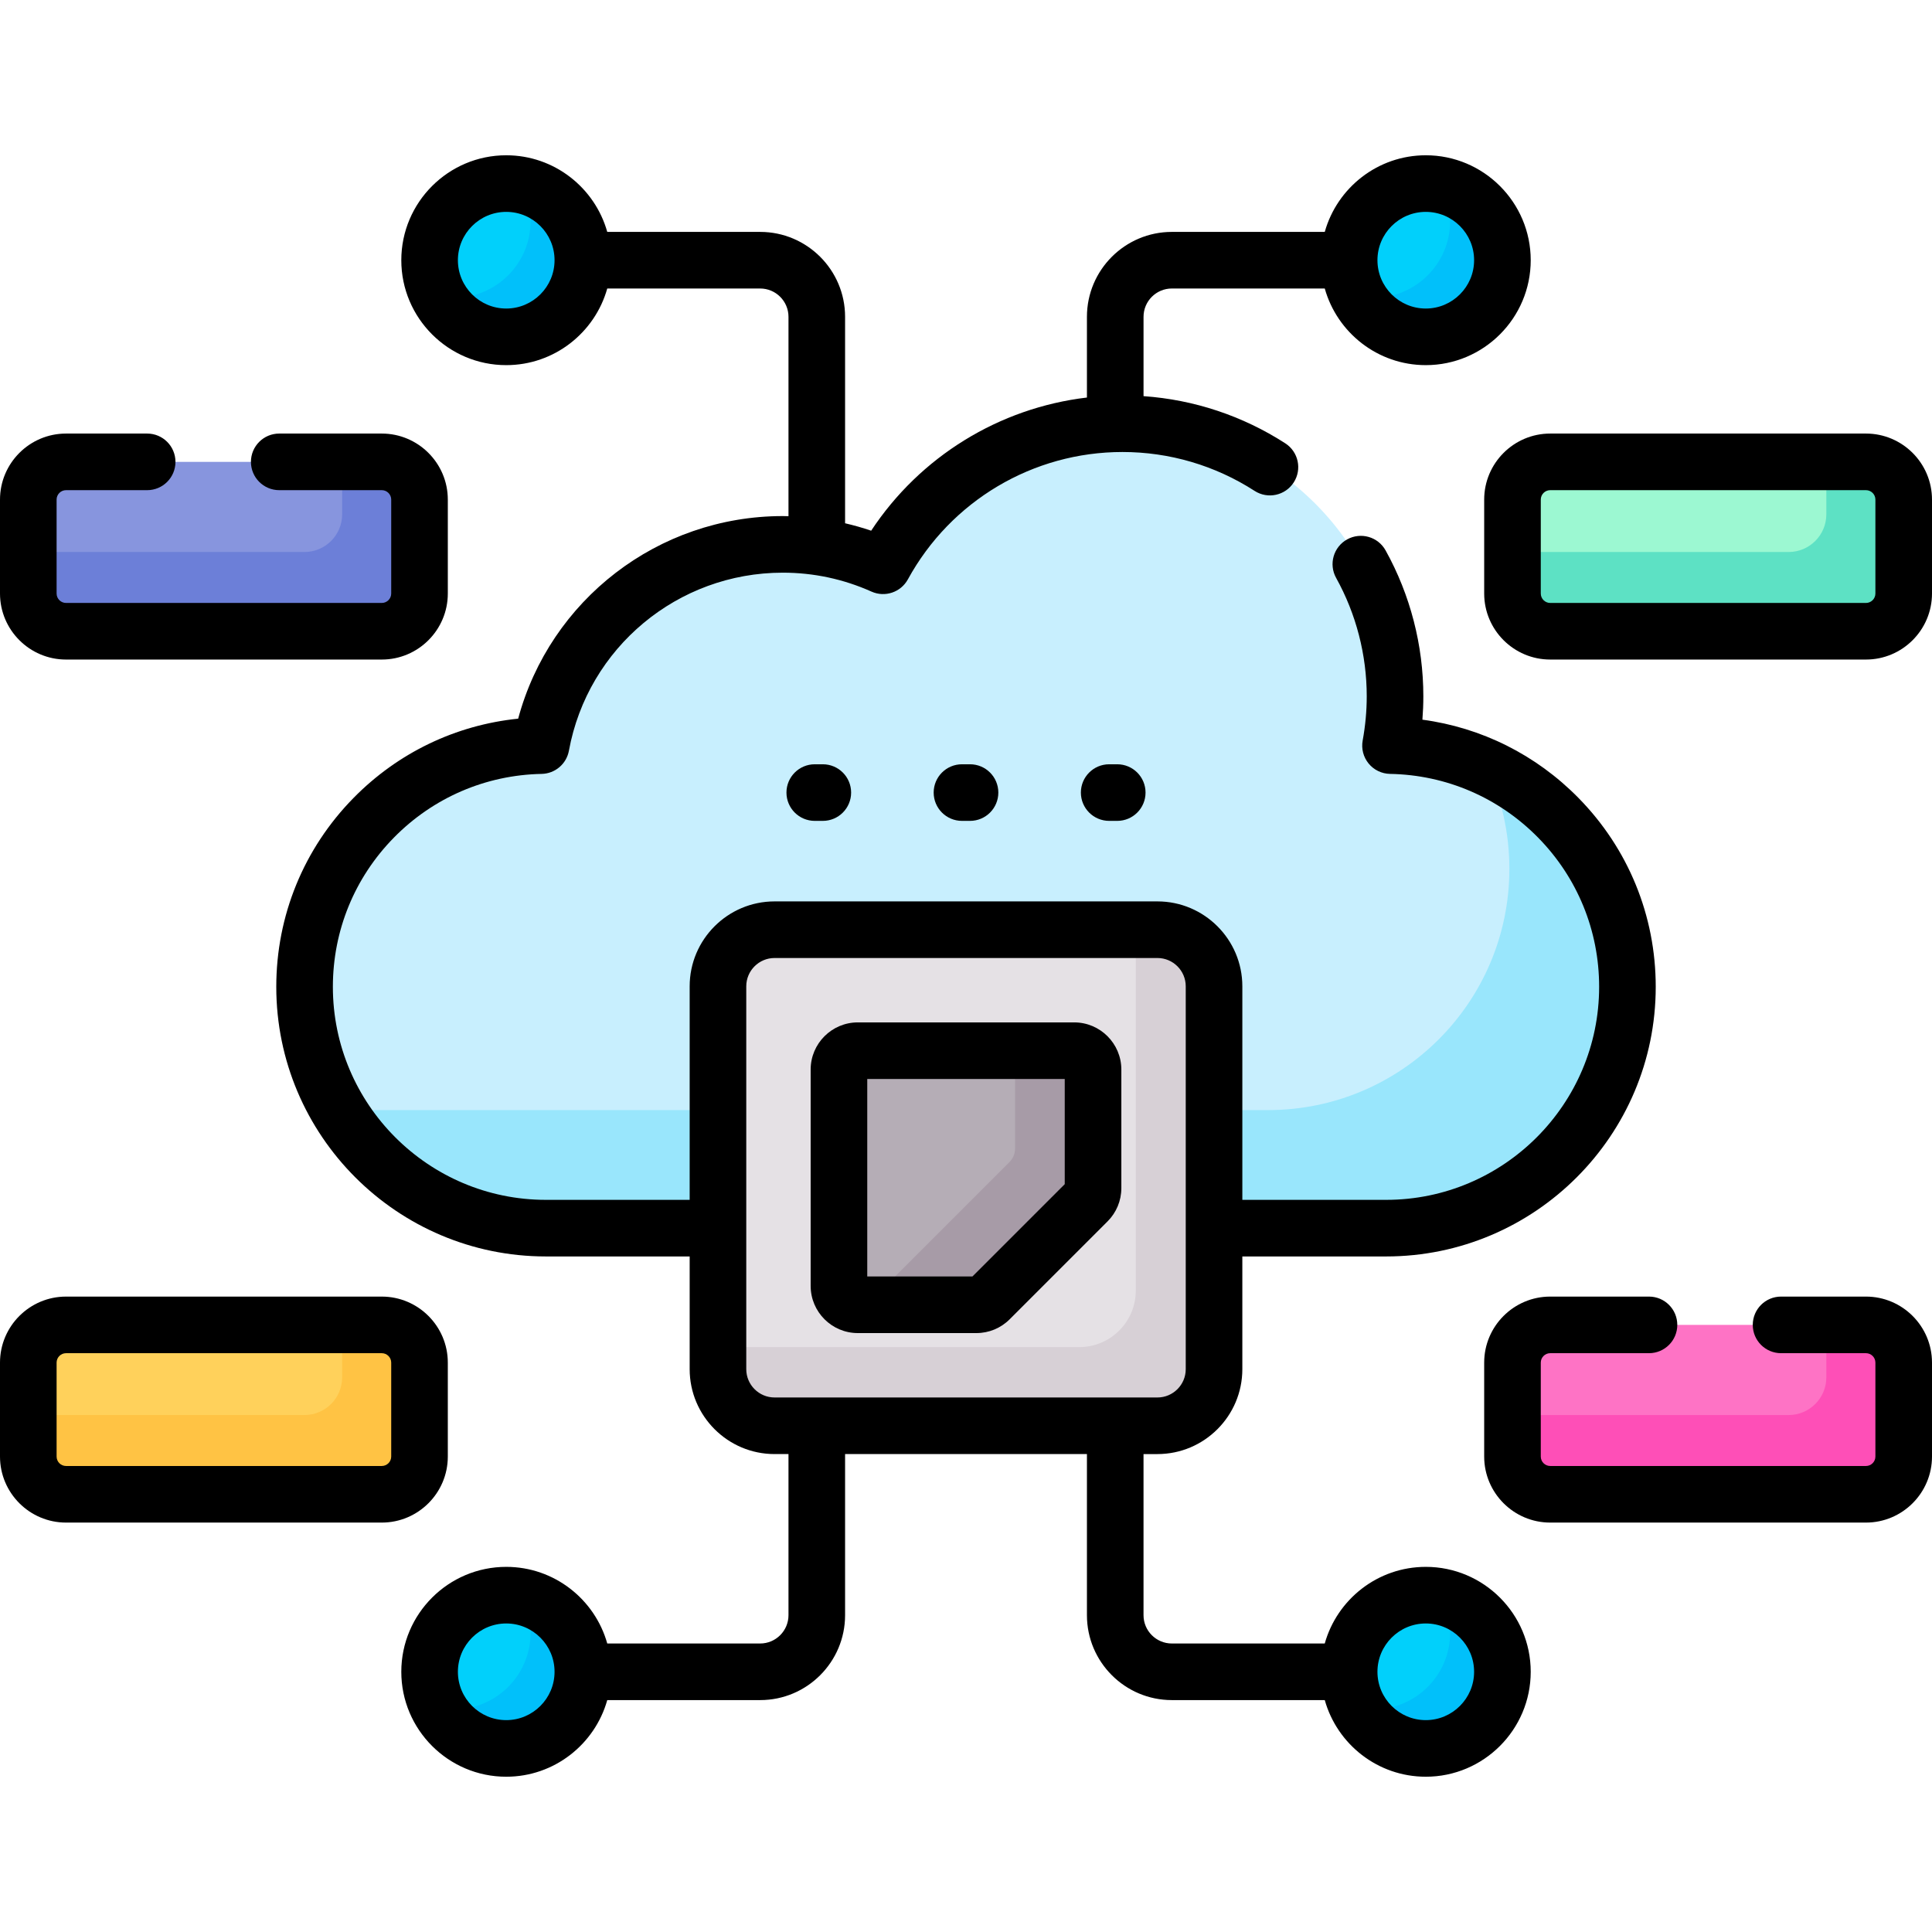 <svg id="Capa_1" enable-background="new 0 0 512 512" viewBox="0 0 512 512" xmlns="http://www.w3.org/2000/svg"><g><g><g><g><g><circle cx="377.845" cy="68.957" fill="#01d0fb" r="20.308"/><path d="m381.918 49.059c1.52 2.847 2.387 6.095 2.387 9.547 0 11.216-9.092 20.308-20.308 20.308-1.395 0-2.757-.142-4.073-.41 3.417 6.401 10.157 10.76 17.92 10.76 11.215 0 20.307-9.092 20.307-20.307.002-9.821-6.969-18.012-16.233-19.898z" fill="#01c0fa"/></g><g><circle cx="134.155" cy="68.957" fill="#01d0fb" r="20.308"/><path d="m138.228 49.059c1.52 2.847 2.387 6.095 2.387 9.547 0 11.216-9.092 20.308-20.307 20.308-1.395 0-2.757-.142-4.073-.41 3.417 6.401 10.157 10.76 17.92 10.76 11.216 0 20.308-9.092 20.308-20.307-.001-9.821-6.972-18.012-16.235-19.898z" fill="#01c0fa"/></g></g><path d="m368.5 197.591c.774-4.237 1.199-8.596 1.199-13.058 0-39.901-32.346-72.246-72.246-72.246-27.366 0-51.174 15.217-63.434 37.649-8.118-3.634-17.107-5.671-26.577-5.671-31.94 0-58.492 22.995-64.052 53.329-34.729.684-62.675 29.031-62.675 63.923 0 35.322 28.634 63.956 63.956 63.956h222.659c35.322 0 63.956-28.634 63.956-63.956 0-34.929-28.006-63.3-62.786-63.926z" fill="#c8effe"/><g><path d="m394.131 203.468c3.76 8.142 5.869 17.203 5.869 26.762 0 35.322-28.634 63.956-63.956 63.956h-246.356c11.154 18.732 31.597 31.287 54.981 31.287h222.661c35.322 0 63.956-28.634 63.956-63.956 0-25.746-15.225-47.914-37.155-58.049z" fill="#99e6fc"/></g><path d="m306.732 377.845h-101.464c-8.284 0-15-6.716-15-15v-101.464c0-8.284 6.716-15 15-15h101.465c8.284 0 15 6.716 15 15v101.465c-.001 8.283-6.716 14.999-15.001 14.999z" fill="#e5e1e5"/><path d="m306.732 246.381h-5.732v95.619c0 8.284-6.716 15-15 15h-95.732v5.845c0 8.284 6.716 15 15 15h101.464c8.284 0 15-6.716 15-15v-101.464c0-8.285-6.715-15-15-15z" fill="#d7d0d6"/><path d="m222.332 283.445v57.335c0 2.761 2.239 5 5 5h31.406c1.326 0 2.598-.527 3.536-1.464l25.929-25.929c.938-.938 1.464-2.209 1.464-3.536v-31.406c0-2.761-2.239-5-5-5h-57.335c-2.761 0-5 2.239-5 5z" fill="#b5adb6"/><g><path d="m284.668 278.445h-15.668v25.961c0 1.326-.527 2.598-1.464 3.536l-37.839 37.839h29.042c1.326 0 2.598-.527 3.536-1.464l25.929-25.929c.938-.938 1.464-2.209 1.464-3.535v-31.406c0-2.763-2.239-5.002-5-5.002z" fill="#a79ba7"/></g><g><g><circle cx="134.155" cy="443.043" fill="#01d0fb" r="20.308"/><path d="m138.228 423.145c1.52 2.847 2.387 6.095 2.387 9.547 0 11.216-9.092 20.308-20.307 20.308-1.395 0-2.757-.142-4.073-.41 3.417 6.401 10.157 10.76 17.92 10.76 11.216 0 20.308-9.092 20.308-20.308-.001-9.819-6.972-18.011-16.235-19.897z" fill="#01c0fa"/></g><g><circle cx="377.845" cy="443.043" fill="#01d0fb" r="20.308"/><path d="m381.918 423.145c1.52 2.847 2.387 6.095 2.387 9.547 0 11.216-9.092 20.308-20.308 20.308-1.395 0-2.757-.142-4.073-.41 3.417 6.401 10.157 10.76 17.92 10.76 11.215 0 20.307-9.092 20.307-20.308.002-9.819-6.969-18.011-16.233-19.897z" fill="#01c0fa"/></g></g><path d="m494.5 167.288h-83.675c-5.523 0-10-4.477-10-10v-24.89c0-5.523 4.477-10 10-10h83.675c5.523 0 10 4.477 10 10v24.89c0 5.523-4.477 10-10 10z" fill="#9cf8d2"/><path d="m494.5 122.398h-10.5v13.89c0 5.523-4.477 10-10 10h-73.175v11c0 5.523 4.477 10 10 10h83.675c5.523 0 10-4.477 10-10v-24.89c0-5.523-4.477-10-10-10z" fill="#5de1c4"/><path d="m101.175 167.288h-83.675c-5.523 0-10-4.477-10-10v-24.89c0-5.523 4.477-10 10-10h83.675c5.523 0 10 4.477 10 10v24.89c0 5.523-4.477 10-10 10z" fill="#8795de"/><path d="m101.175 122.398h-10.5v13.89c0 5.523-4.477 10-10 10h-73.175v11c0 5.523 4.477 10 10 10h83.675c5.523 0 10-4.477 10-10v-24.89c0-5.523-4.477-10-10-10z" fill="#6c7fd8"/><g><path d="m494.5 396h-83.675c-5.523 0-10-4.477-10-10v-24.89c0-5.523 4.477-10 10-10h83.675c5.523 0 10 4.477 10 10v24.89c0 5.523-4.477 10-10 10z" fill="#fe73c5"/><g><path d="m494.5 351.11h-10.5v13.89c0 5.523-4.477 10-10 10h-73.175v11c0 5.523 4.477 10 10 10h83.675c5.523 0 10-4.477 10-10v-24.89c0-5.523-4.477-10-10-10z" fill="#fe4fb7"/></g><path d="m101.175 396h-83.675c-5.523 0-10-4.477-10-10v-24.89c0-5.523 4.477-10 10-10h83.675c5.523 0 10 4.477 10 10v24.89c0 5.523-4.477 10-10 10z" fill="#ffd15b"/><path d="m101.175 351.11h-10.5v13.89c0 5.523-4.477 10-10 10h-73.175v11c0 5.523 4.477 10 10 10h83.675c5.523 0 10-4.477 10-10v-24.89c0-5.523-4.477-10-10-10z" fill="#ffc344"/></g></g></g><g><path d="m215.919 202.541c-4.143 0-7.5 3.358-7.5 7.5s3.357 7.5 7.5 7.5h2.138c4.143 0 7.5-3.358 7.5-7.5s-3.357-7.5-7.5-7.5z"/><path d="m254.932 202.541c-4.143 0-7.5 3.358-7.5 7.5s3.357 7.5 7.5 7.5h2.137c4.143 0 7.5-3.358 7.5-7.5s-3.357-7.5-7.5-7.5z"/><path d="m293.943 202.541c-4.143 0-7.5 3.358-7.5 7.5s3.357 7.5 7.5 7.5h2.138c4.143 0 7.5-3.358 7.5-7.5s-3.357-7.5-7.5-7.5z"/><path d="m284.668 270.945h-57.336c-6.893 0-12.5 5.607-12.5 12.5v57.335c0 6.893 5.607 12.5 12.5 12.5h31.406c3.34 0 6.48-1.301 8.84-3.662l25.93-25.93c2.36-2.361 3.66-5.5 3.66-8.837v-31.406c0-6.892-5.607-12.5-12.5-12.5zm-2.5 42.871-24.465 24.465h-27.871v-52.335h52.336z"/><path d="m377.845 415.235c-12.734 0-23.489 8.608-26.771 20.308h-40.528c-4.136 0-7.5-3.364-7.5-7.5v-42.698h3.687c12.406 0 22.5-10.093 22.5-22.5v-29.872h38.098c39.401 0 71.456-32.055 71.456-71.456 0-18.857-7.282-36.645-20.504-50.086-11.236-11.422-25.681-18.612-41.33-20.71.164-2.072.247-4.138.247-6.188 0-13.518-3.459-26.89-10.003-38.67-2.013-3.621-6.575-4.924-10.199-2.914-3.62 2.011-4.925 6.577-2.914 10.198 5.31 9.558 8.116 20.411 8.116 31.386 0 3.854-.362 7.794-1.077 11.711-.396 2.166.181 4.395 1.575 6.098s3.467 2.708 5.668 2.748c14.861.267 28.791 6.255 39.224 16.86 10.445 10.618 16.197 24.67 16.197 39.567 0 31.13-25.326 56.456-56.456 56.456h-38.098v-56.592c0-12.407-10.094-22.5-22.5-22.5h-101.465c-12.406 0-22.5 10.093-22.5 22.5v56.592h-38.098c-31.13 0-56.456-25.326-56.456-56.456 0-14.88 5.741-28.92 16.166-39.534 10.41-10.6 24.316-16.598 39.157-16.891 3.564-.07 6.587-2.64 7.229-6.146 5.01-27.338 28.845-47.181 56.675-47.181 8.165 0 16.076 1.688 23.513 5.017 3.572 1.598 7.77.184 9.646-3.249 11.377-20.816 33.162-33.747 56.854-33.747 12.459 0 24.571 3.564 35.027 10.307 3.48 2.244 8.123 1.243 10.367-2.239 2.245-3.481 1.243-8.123-2.238-10.368-11.313-7.295-24.199-11.569-37.563-12.503v-21.026c0-4.136 3.364-7.5 7.5-7.5h40.528c3.282 11.7 14.037 20.308 26.771 20.308 15.333 0 27.808-12.475 27.808-27.808s-12.475-27.808-27.808-27.808c-12.734 0-23.489 8.607-26.771 20.308h-40.528c-12.406 0-22.5 10.093-22.5 22.5v21.392c-23.265 2.759-44.216 15.639-57.18 35.291-2.274-.778-4.582-1.425-6.912-1.97v-54.713c0-12.407-10.094-22.5-22.5-22.5h-40.528c-3.282-11.7-14.037-20.308-26.771-20.308-15.333 0-27.808 12.475-27.808 27.808s12.475 27.808 27.808 27.808c12.734 0 23.489-8.608 26.771-20.308h40.528c4.136 0 7.5 3.364 7.5 7.5v52.839c-.504-.01-1.007-.031-1.513-.031-33.078 0-61.68 22.248-70.124 53.689-16.54 1.685-31.859 9.024-43.64 21.018-13.196 13.436-20.464 31.209-20.464 50.045 0 39.401 32.055 71.456 71.456 71.456h38.098v29.872c0 12.407 10.094 22.5 22.5 22.5h3.687v42.698c0 4.136-3.364 7.5-7.5 7.5h-40.528c-3.282-11.7-14.037-20.308-26.771-20.308-15.333 0-27.808 12.475-27.808 27.808s12.475 27.808 27.808 27.808c12.734 0 23.489-8.608 26.771-20.308h40.528c12.406 0 22.5-10.093 22.5-22.5v-42.698h64.092v42.698c0 12.407 10.094 22.5 22.5 22.5h40.528c3.282 11.7 14.037 20.308 26.771 20.308 15.333 0 27.808-12.475 27.808-27.808s-12.476-27.808-27.809-27.808zm0-359.086c7.062 0 12.808 5.746 12.808 12.808s-5.745 12.808-12.808 12.808c-7.062 0-12.807-5.746-12.807-12.808s5.745-12.808 12.807-12.808zm-243.69 25.616c-7.062 0-12.808-5.746-12.808-12.808s5.745-12.808 12.808-12.808c7.062 0 12.807 5.746 12.807 12.808s-5.745 12.808-12.807 12.808zm0 374.086c-7.062 0-12.808-5.746-12.808-12.808s5.745-12.808 12.808-12.808c7.062 0 12.807 5.746 12.807 12.808s-5.745 12.808-12.807 12.808zm71.113-85.506c-4.136 0-7.5-3.364-7.5-7.5v-101.464c0-4.136 3.364-7.5 7.5-7.5h101.465c4.136 0 7.5 3.364 7.5 7.5v101.464c0 4.136-3.364 7.5-7.5 7.5zm172.577 85.506c-7.062 0-12.807-5.746-12.807-12.808s5.745-12.808 12.807-12.808 12.808 5.746 12.808 12.808-5.746 12.808-12.808 12.808z"/><path d="m494.5 114.898h-83.675c-9.649 0-17.5 7.851-17.5 17.5v24.89c0 9.649 7.851 17.5 17.5 17.5h83.675c9.649 0 17.5-7.851 17.5-17.5v-24.89c0-9.649-7.851-17.5-17.5-17.5zm2.5 42.39c0 1.378-1.121 2.5-2.5 2.5h-83.675c-1.379 0-2.5-1.122-2.5-2.5v-24.89c0-1.378 1.121-2.5 2.5-2.5h83.675c1.379 0 2.5 1.122 2.5 2.5z"/><path d="m118.675 386v-24.89c0-9.649-7.851-17.5-17.5-17.5h-83.675c-9.649 0-17.5 7.851-17.5 17.5v24.89c0 9.649 7.851 17.5 17.5 17.5h83.675c9.649 0 17.5-7.851 17.5-17.5zm-15 0c0 1.378-1.121 2.5-2.5 2.5h-83.675c-1.379 0-2.5-1.122-2.5-2.5v-24.89c0-1.378 1.121-2.5 2.5-2.5h83.675c1.379 0 2.5 1.122 2.5 2.5z"/><path d="m17.5 174.788h83.676c9.649 0 17.5-7.851 17.5-17.5v-24.89c0-9.649-7.851-17.5-17.5-17.5h-27.176c-4.143 0-7.5 3.358-7.5 7.5s3.357 7.5 7.5 7.5h27.176c1.379 0 2.5 1.122 2.5 2.5v24.89c0 1.378-1.121 2.5-2.5 2.5h-83.676c-1.379 0-2.5-1.122-2.5-2.5v-24.89c0-1.378 1.121-2.5 2.5-2.5h21.5c4.143 0 7.5-3.358 7.5-7.5s-3.357-7.5-7.5-7.5h-21.5c-9.649 0-17.5 7.851-17.5 17.5v24.89c0 9.65 7.851 17.5 17.5 17.5z"/><path d="m494.5 343.609h-22.5c-4.143 0-7.5 3.358-7.5 7.5s3.357 7.5 7.5 7.5h22.5c1.379 0 2.5 1.122 2.5 2.5v24.891c0 1.378-1.121 2.5-2.5 2.5h-83.676c-1.379 0-2.5-1.122-2.5-2.5v-24.891c0-1.378 1.121-2.5 2.5-2.5h26.176c4.143 0 7.5-3.358 7.5-7.5s-3.357-7.5-7.5-7.5h-26.176c-9.649 0-17.5 7.851-17.5 17.5v24.891c0 9.649 7.851 17.5 17.5 17.5h83.676c9.649 0 17.5-7.851 17.5-17.5v-24.891c0-9.649-7.851-17.5-17.5-17.5z"/></g></g><g/><g/><g/><g/><g/><g/><g/><g/><g/><g/><g/><g/><g/><g/><g/></svg>